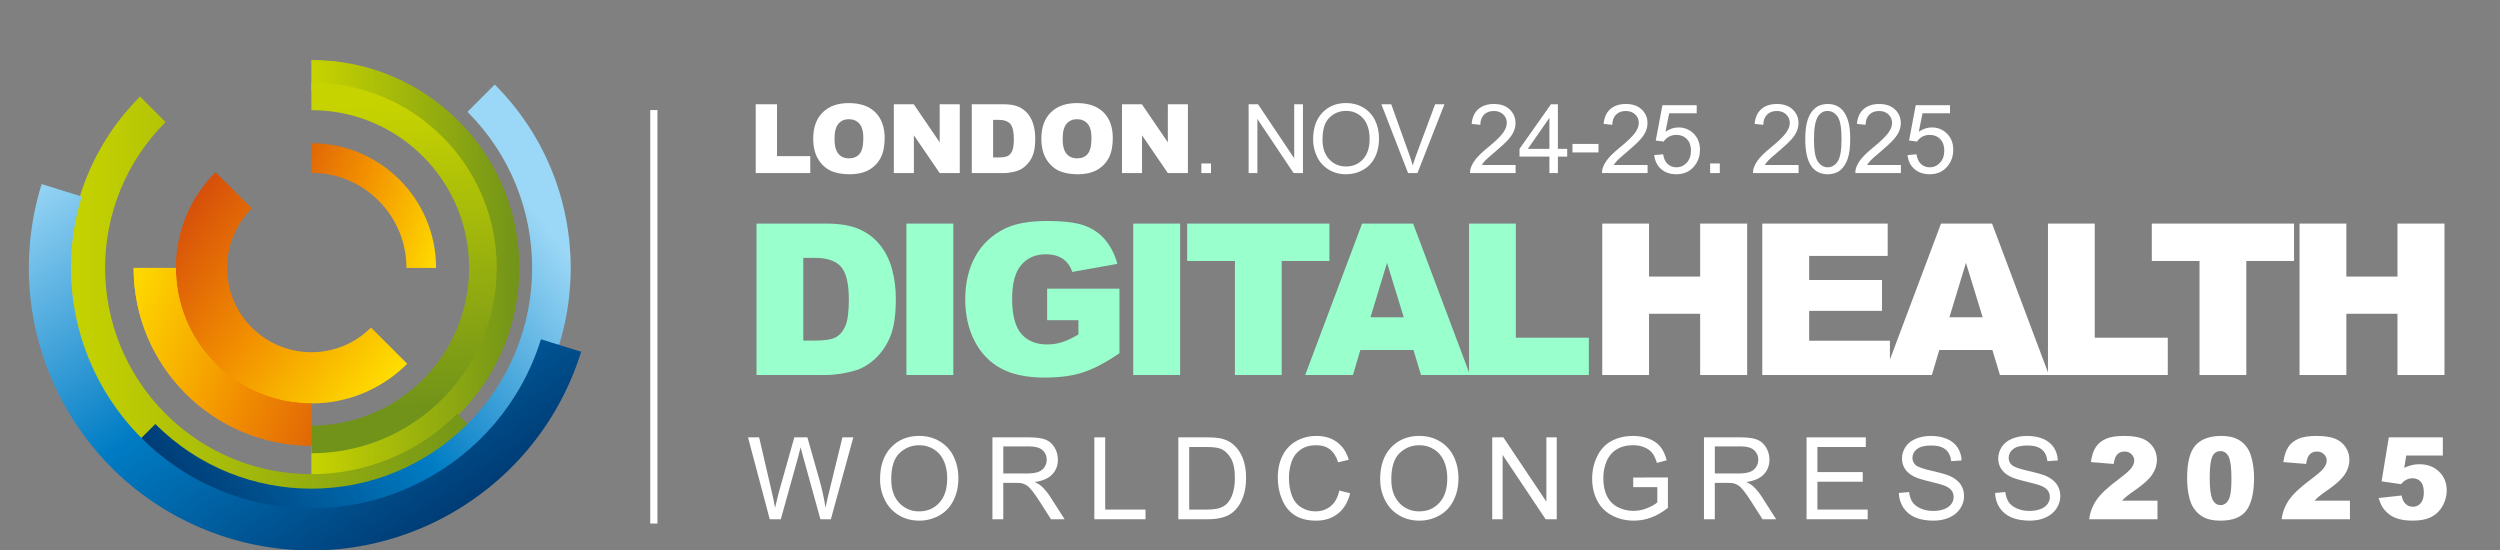 <?xml version="1.0" encoding="UTF-8"?>
<svg id="Layer_1" xmlns="http://www.w3.org/2000/svg" width="260" height="57.25" xmlns:xlink="http://www.w3.org/1999/xlink" viewBox="0 0 260 57.25">
  <rect x="0" y="0" width="260" height="57.25" fill="#808080" stroke="none"/>
  <defs>
    <linearGradient id="New_Gradient_Swatch_180" data-name="New Gradient Swatch 180" x1="32.383" y1="27.865" x2="54.015" y2="27.865" gradientUnits="userSpaceOnUse">
      <stop offset="0" stop-color="#c7d300"/>
      <stop offset="1" stop-color="#719319"/>
    </linearGradient>
    <linearGradient id="New_Gradient_Swatch_180-2" data-name="New Gradient Swatch 180" x1="40.602" y1="10.73" x2="42.296" y2="42.355" xlink:href="#New_Gradient_Swatch_180"/>
    <linearGradient id="New_Gradient_Swatch_180-3" data-name="New Gradient Swatch 180" x1="7.183" y1="31.554" x2="50.207" y2="31.554" xlink:href="#New_Gradient_Swatch_180"/>
    <linearGradient id="New_Gradient_Swatch_224" data-name="New Gradient Swatch 224" x1="-9617.02" y1="-747.19" x2="-9586.886" y2="-708.68" gradientTransform="translate(-690.071 9640.583) rotate(90)" gradientUnits="userSpaceOnUse">
      <stop offset=".006" stop-color="#9bd7f6"/>
      <stop offset=".509" stop-color="#007cc4"/>
      <stop offset="1" stop-color="#00376f"/>
    </linearGradient>
    <linearGradient id="New_Gradient_Swatch_224-2" data-name="New Gradient Swatch 224" x1="-1521.173" y1="-1176.278" x2="-1477.386" y2="-1141.709" gradientTransform="translate(1117.414 1585.596) rotate(17.266)" xlink:href="#New_Gradient_Swatch_224"/>
    <linearGradient id="New_Gradient_Swatch_225" data-name="New Gradient Swatch 225" x1="11.6" y1="32.198" x2="40.645" y2="42.848" gradientUnits="userSpaceOnUse">
      <stop offset="0" stop-color="#ffde00"/>
      <stop offset=".5" stop-color="#f28f00"/>
      <stop offset="1" stop-color="#d4490b"/>
    </linearGradient>
    <linearGradient id="New_Gradient_Swatch_225-2" data-name="New Gradient Swatch 225" x1="39.452" y1="41.348" x2="16.474" y2="23.244" xlink:href="#New_Gradient_Swatch_225"/>
    <linearGradient id="New_Gradient_Swatch_225-3" data-name="New Gradient Swatch 225" x1="11.446" y1="32.618" x2="40.492" y2="43.268" xlink:href="#New_Gradient_Swatch_225"/>
    <linearGradient id="New_Gradient_Swatch_225-4" data-name="New Gradient Swatch 225" x1="-10377.73" y1="8925.983" x2="-10357.351" y2="8933.455" gradientTransform="translate(-10330.657 8950.512) rotate(-180)" xlink:href="#New_Gradient_Swatch_225"/>
  </defs>
  <g>
    <path d="M78.677,23.253h7.229c1.425,0,2.576.193,3.453.58s1.603.942,2.176,1.665c.572.724.988,1.565,1.246,2.524.258.96.387,1.977.387,3.051,0,1.683-.192,2.989-.575,3.916-.383.928-.915,1.704-1.595,2.331-.681.627-1.411,1.044-2.191,1.252-1.067.286-2.034.43-2.9.43h-7.229v-15.749ZM83.543,26.82v8.604h1.192c1.017,0,1.74-.112,2.17-.338s.766-.619,1.01-1.182c.243-.562.365-1.473.365-2.734,0-1.668-.272-2.811-.816-3.427-.545-.616-1.447-.924-2.707-.924h-1.214Z" fill="#9fc"/>
    <path d="M94.268,23.253h4.877v15.749h-4.877v-15.749Z" fill="#9fc"/>
    <path d="M108.903,33.297v-3.276h7.52v6.713c-1.439.982-2.713,1.649-3.819,2.004s-2.419.531-3.937.531c-1.869,0-3.394-.318-4.571-.955-1.178-.638-2.091-1.586-2.739-2.848-.648-1.26-.972-2.707-.972-4.339,0-1.719.354-3.213,1.063-4.485.709-1.271,1.747-2.236,3.115-2.895,1.066-.508,2.503-.763,4.308-.763,1.74,0,3.041.158,3.904.473.863.315,1.579.804,2.148,1.466.569.663.997,1.502,1.284,2.519l-4.694.838c-.193-.594-.521-1.049-.983-1.364-.462-.315-1.051-.473-1.767-.473-1.067,0-1.918.371-2.552,1.112s-.95,1.914-.95,3.518c0,1.705.32,2.922.961,3.653s1.534,1.096,2.681,1.096c.544,0,1.063-.079,1.558-.236.494-.158,1.06-.426,1.697-.807v-1.482h-3.255Z" fill="#9fc"/>
    <path d="M117.855,23.253h4.877v15.749h-4.877v-15.749Z" fill="#9fc"/>
    <path d="M123.467,23.253h14.792v3.889h-4.963v11.86h-4.866v-11.86h-4.963v-3.889Z" fill="#9fc"/>
    <path d="M147,36.402h-5.525l-.768,2.6h-4.968l5.919-15.749h5.307l5.918,15.749h-5.096l-.787-2.6ZM145.99,32.997l-1.738-5.661-1.721,5.661h3.459Z" fill="#9fc"/>
    <path d="M152.78,23.253h4.866v11.87h7.595v3.879h-12.461v-15.749Z" fill="#9fc"/>
  </g>
  <g>
    <path d="M80.054,54.002l-2.261-8.518h1.156l1.296,5.583c.14.585.26,1.166.36,1.743.217-.91.345-1.436.383-1.574l1.622-5.752h1.359l1.22,4.311c.307,1.069.527,2.074.663,3.016.108-.538.249-1.156.424-1.854l1.336-5.473h1.134l-2.336,8.518h-1.087l-1.795-6.49c-.151-.543-.24-.875-.268-1-.089.392-.173.725-.25,1l-1.807,6.49h-1.15Z" fill="#fff"/>
    <path d="M91.525,49.854c0-1.414.38-2.521,1.139-3.32.759-.801,1.739-1.201,2.94-1.201.786,0,1.495.188,2.126.564.632.375,1.113.899,1.444,1.571.331.673.497,1.435.497,2.286,0,.864-.175,1.637-.523,2.318-.349.683-.843,1.199-1.481,1.549-.64.352-1.329.526-2.068.526-.802,0-1.519-.194-2.15-.581-.631-.388-1.109-.916-1.435-1.586-.326-.671-.488-1.379-.488-2.127ZM92.688,49.871c0,1.025.275,1.835.828,2.426.552.59,1.244.886,2.077.886.849,0,1.546-.298,2.095-.895.548-.597.822-1.443.822-2.54,0-.693-.117-1.298-.352-1.815-.234-.517-.577-.918-1.028-1.202-.452-.285-.958-.428-1.52-.428-.799,0-1.485.274-2.061.822-.575.549-.862,1.463-.862,2.746Z" fill="#fff"/>
    <path d="M103.213,54.002v-8.518h3.776c.76,0,1.337.076,1.731.229.396.153.711.424.947.811.236.388.354.816.354,1.285,0,.604-.195,1.113-.587,1.527s-.995.678-1.812.791c.298.143.524.284.68.424.329.302.641.68.936,1.133l1.481,2.318h-1.418l-1.127-1.772c-.329-.511-.601-.902-.813-1.173-.213-.271-.404-.461-.572-.57-.169-.108-.34-.184-.515-.227-.128-.027-.337-.041-.627-.041h-1.308v3.783h-1.127ZM104.34,49.243h2.423c.516,0,.918-.054,1.209-.159.29-.107.511-.277.662-.512s.227-.489.227-.764c0-.403-.146-.734-.438-.994-.293-.26-.755-.39-1.386-.39h-2.696v2.818Z" fill="#fff"/>
    <path d="M113.812,54.002v-8.518h1.128v7.512h4.194v1.006h-5.322Z" fill="#fff"/>
    <path d="M122.548,54.002v-8.518h2.935c.662,0,1.168.04,1.517.121.488.113.904.316,1.249.61.449.38.785.864,1.009,1.456.223.59.334,1.266.334,2.024,0,.647-.076,1.22-.227,1.72-.151.5-.345.914-.581,1.24-.236.328-.495.586-.776.773-.28.188-.619.33-1.017.427s-.854.146-1.368.146h-3.074ZM123.676,52.996h1.818c.562,0,1.002-.052,1.322-.156.319-.104.574-.252.764-.441.268-.268.476-.627.625-1.078.148-.451.224-.998.224-1.642,0-.891-.146-1.575-.438-2.054-.293-.479-.648-.799-1.066-.962-.303-.116-.789-.175-1.459-.175h-1.789v6.508Z" fill="#fff"/>
    <path d="M139.291,51.016l1.127.284c-.236.927-.661,1.632-1.275,2.118s-1.364.729-2.252.729c-.918,0-1.664-.187-2.24-.562-.575-.373-1.013-.914-1.312-1.623-.301-.709-.45-1.471-.45-2.284,0-.887.169-1.661.508-2.321s.821-1.162,1.447-1.505c.625-.343,1.313-.515,2.065-.515.853,0,1.569.217,2.15.651.581.434.985,1.044,1.214,1.83l-1.109.262c-.197-.62-.484-1.071-.86-1.354-.376-.282-.849-.424-1.418-.424-.654,0-1.201.157-1.642.471-.439.314-.748.735-.927,1.264-.178.529-.267,1.074-.267,1.636,0,.725.105,1.356.316,1.897s.539.944.984,1.211c.446.268.928.401,1.447.401.632,0,1.166-.183,1.604-.546.438-.364.734-.904.89-1.621Z" fill="#fff"/>
    <path d="M143.534,49.854c0-1.414.38-2.521,1.139-3.32.76-.801,1.739-1.201,2.94-1.201.786,0,1.495.188,2.127.564.631.375,1.112.899,1.443,1.571.331.673.497,1.435.497,2.286,0,.864-.175,1.637-.523,2.318-.349.683-.842,1.199-1.481,1.549-.639.352-1.328.526-2.068.526-.802,0-1.519-.194-2.15-.581-.631-.388-1.109-.916-1.435-1.586-.325-.671-.488-1.379-.488-2.127ZM144.696,49.871c0,1.025.276,1.835.828,2.426.552.59,1.244.886,2.077.886.849,0,1.547-.298,2.095-.895s.822-1.443.822-2.54c0-.693-.117-1.298-.352-1.815-.234-.517-.577-.918-1.028-1.202-.451-.285-.958-.428-1.52-.428-.798,0-1.484.274-2.06.822-.575.549-.863,1.463-.863,2.746Z" fill="#fff"/>
    <path d="M155.192,54.002v-8.518h1.156l4.475,6.688v-6.688h1.08v8.518h-1.156l-4.474-6.693v6.693h-1.081Z" fill="#fff"/>
    <path d="M169.854,50.661v-.999l3.608-.006v3.16c-.555.441-1.126.773-1.714.996-.589.223-1.193.335-1.813.335-.837,0-1.597-.179-2.28-.538-.684-.357-1.2-.876-1.549-1.554-.349-.679-.522-1.436-.522-2.272,0-.828.173-1.603.52-2.32.347-.719.846-1.253,1.496-1.602.651-.349,1.4-.523,2.249-.523.616,0,1.173.1,1.67.3.498.2.889.478,1.171.834.283.356.498.821.646,1.395l-1.017.278c-.128-.434-.287-.774-.477-1.022-.19-.247-.461-.446-.813-.595-.353-.15-.744-.225-1.174-.225-.516,0-.961.078-1.337.235-.375.157-.679.363-.909.619-.23.255-.409.536-.537.843-.217.526-.325,1.098-.325,1.714,0,.759.13,1.395.392,1.905.262.512.643.892,1.142,1.139.5.248,1.03.373,1.593.373.487,0,.964-.094,1.429-.282s.817-.388,1.058-.602v-1.586h-2.504Z" fill="#fff"/>
    <path d="M177.213,54.002v-8.518h3.776c.76,0,1.337.076,1.732.229.395.153.71.424.946.811.236.388.354.816.354,1.285,0,.604-.195,1.113-.587,1.527-.391.414-.995.678-1.812.791.298.143.524.284.68.424.329.302.642.68.936,1.133l1.481,2.318h-1.417l-1.128-1.772c-.329-.511-.601-.902-.813-1.173-.213-.271-.403-.461-.572-.57-.168-.108-.34-.184-.514-.227-.128-.027-.338-.041-.628-.041h-1.308v3.783h-1.127ZM178.34,49.243h2.423c.516,0,.919-.054,1.209-.159.29-.107.512-.277.662-.512.151-.234.227-.489.227-.764,0-.403-.146-.734-.438-.994-.292-.26-.754-.39-1.386-.39h-2.696v2.818Z" fill="#fff"/>
    <path d="M187.883,54.002v-8.518h6.159v1.004h-5.032v2.609h4.713v1h-4.713v2.898h5.229v1.006h-6.356Z" fill="#fff"/>
    <path d="M197.483,51.266l1.063-.094c.051.426.168.775.352,1.049.185.273.47.494.857.662.387.169.823.254,1.308.254.43,0,.81-.064,1.139-.192s.574-.303.734-.526c.161-.223.241-.465.241-.729,0-.268-.077-.5-.232-.7-.154-.2-.41-.367-.767-.503-.229-.089-.734-.227-1.517-.415s-1.33-.365-1.645-.532c-.406-.213-.71-.477-.909-.793-.199-.315-.299-.669-.299-1.061,0-.43.122-.832.365-1.205.244-.374.601-.658,1.069-.852s.99-.291,1.563-.291c.631,0,1.188.102,1.67.306.482.203.854.503,1.113.897.26.396.398.843.418,1.342l-1.08.082c-.059-.539-.255-.945-.59-1.221-.336-.274-.83-.412-1.485-.412-.682,0-1.179.125-1.49.375s-.468.551-.468.903c0,.306.11.558.331.755.218.198.784.4,1.7.607s1.544.389,1.886.543c.495.229.861.519,1.098.869s.354.754.354,1.211c0,.454-.13.881-.39,1.281-.259.401-.632.713-1.118.936s-1.033.335-1.642.335c-.771,0-1.417-.112-1.938-.337-.521-.225-.93-.562-1.227-1.014-.296-.451-.452-.963-.468-1.531Z" fill="#fff"/>
    <path d="M207.491,51.266l1.063-.094c.051.426.168.775.352,1.049.185.273.47.494.857.662.387.169.823.254,1.308.254.43,0,.81-.064,1.139-.192s.574-.303.734-.526c.161-.223.241-.465.241-.729,0-.268-.077-.5-.232-.7-.154-.2-.41-.367-.767-.503-.229-.089-.734-.227-1.517-.415s-1.33-.365-1.645-.532c-.406-.213-.71-.477-.909-.793-.199-.315-.299-.669-.299-1.061,0-.43.122-.832.365-1.205.244-.374.601-.658,1.069-.852s.99-.291,1.563-.291c.631,0,1.188.102,1.67.306.482.203.854.503,1.113.897.26.396.398.843.418,1.342l-1.08.082c-.059-.539-.255-.945-.59-1.221-.336-.274-.83-.412-1.485-.412-.682,0-1.179.125-1.49.375s-.468.551-.468.903c0,.306.11.558.331.755.218.198.784.4,1.7.607s1.544.389,1.886.543c.495.229.861.519,1.098.869s.354.754.354,1.211c0,.454-.13.881-.39,1.281-.259.401-.632.713-1.118.936s-1.033.335-1.642.335c-.771,0-1.417-.112-1.938-.337-.521-.225-.93-.562-1.227-1.014-.296-.451-.452-.963-.468-1.531Z" fill="#fff"/>
    <path d="M224.379,54.002h-7.101c.082-.701.328-1.36.741-1.979.412-.617,1.187-1.348,2.321-2.188.693-.516,1.137-.906,1.331-1.174.193-.268.29-.521.29-.762,0-.259-.096-.48-.288-.665-.191-.184-.433-.276-.723-.276-.303,0-.55.096-.741.285s-.32.525-.387,1.006l-2.37-.192c.093-.666.264-1.187.511-1.56.248-.374.598-.66,1.049-.86s1.076-.3,1.874-.3c.833,0,1.48.096,1.944.285.462.189.826.481,1.092.875.266.393.398.834.398,1.321,0,.52-.152,1.015-.456,1.487-.305.473-.857.992-1.659,1.558-.477.329-.795.56-.956.691s-.35.304-.566.517h3.695v1.93Z" fill="#fff"/>
    <path d="M227.461,49.708c0-1.619.291-2.753.874-3.399s1.472-.971,2.664-.971c.573,0,1.044.071,1.412.213.368.141.668.325.9.552s.416.465.55.715c.134.249.241.541.322.874.159.636.238,1.298.238,1.987,0,1.546-.262,2.677-.784,3.394-.523.717-1.424,1.075-2.702,1.075-.717,0-1.296-.114-1.737-.343s-.804-.564-1.087-1.006c-.205-.313-.365-.742-.479-1.287-.114-.544-.171-1.145-.171-1.804ZM229.809,49.714c0,1.085.096,1.825.287,2.223s.47.595.834.595c.24,0,.448-.084.625-.252.176-.168.306-.436.389-.799.083-.364.125-.932.125-1.703,0-1.131-.096-1.891-.287-2.28-.192-.39-.479-.584-.863-.584-.392,0-.674.198-.849.596-.174.397-.261,1.132-.261,2.205Z" fill="#fff"/>
    <path d="M244.395,54.002h-7.101c.082-.701.328-1.36.741-1.979.412-.617,1.187-1.348,2.321-2.188.693-.516,1.137-.906,1.331-1.174.193-.268.29-.521.29-.762,0-.259-.096-.48-.288-.665-.191-.184-.433-.276-.723-.276-.303,0-.55.096-.741.285s-.32.525-.387,1.006l-2.37-.192c.093-.666.264-1.187.511-1.56.248-.374.598-.66,1.049-.86s1.076-.3,1.874-.3c.833,0,1.48.096,1.944.285.462.189.826.481,1.092.875.266.393.398.834.398,1.321,0,.52-.152,1.015-.456,1.487-.305.473-.857.992-1.659,1.558-.477.329-.795.56-.956.691s-.35.304-.566.517h3.695v1.93Z" fill="#fff"/>
    <path d="M248.436,45.484h5.618v1.888h-3.806l-.203,1.278c.263-.124.523-.217.781-.279.258-.062.513-.093.764-.093.853,0,1.544.258,2.075.772.53.516.796,1.164.796,1.947,0,.55-.137,1.078-.41,1.586-.272.508-.66.895-1.162,1.162s-1.144.401-1.926.401c-.562,0-1.043-.054-1.444-.16-.4-.106-.741-.265-1.022-.477-.281-.211-.509-.45-.683-.718-.175-.268-.319-.6-.436-.999l2.394-.262c.059.384.193.675.407.874.213.2.467.3.761.3.329,0,.602-.125.816-.374.215-.25.322-.623.322-1.119,0-.508-.108-.879-.325-1.115s-.506-.355-.866-.355c-.229,0-.449.057-.662.169-.159.081-.333.229-.522.442l-2.017-.291.75-4.578Z" fill="#fff"/>
  </g>
  <path d="M32.383,9.455c10.169,0,18.41,8.244,18.41,18.408s-8.241,18.409-18.41,18.409v3.222c11.947,0,21.632-9.684,21.632-21.631S44.33,6.235,32.383,6.235v3.22Z" fill="url(#New_Gradient_Swatch_180)"/>
  <path d="M32.383,11.458c9.063,0,16.406,7.344,16.406,16.405s-7.343,16.404-16.406,16.404v2.873c10.646,0,19.278-8.63,19.278-19.277s-8.632-19.274-19.278-19.274v2.869Z" fill="url(#New_Gradient_Swatch_180-2)"/>
  <path d="M47.552,43.03c-8.375,8.378-21.958,8.378-30.334,0-8.379-8.375-8.379-21.957,0-30.333l-2.654-2.654c-9.841,9.844-9.841,25.801,0,35.642,9.84,9.84,25.8,9.84,35.644,0l-2.655-2.654Z" fill="url(#New_Gradient_Swatch_180-3)"/>
  <path d="M48.618,11.631c8.964,8.964,8.964,23.498,0,32.467-8.967,8.964-23.503,8.964-32.464,0l-2.841,2.839c10.534,10.529,27.612,10.529,38.144,0,10.529-10.532,10.529-27.611,0-38.144l-2.84,2.838Z" fill="url(#New_Gradient_Swatch_224)"/>
  <path d="M56.26,35.285c-4.099,13.184-18.108,20.551-31.296,16.453-13.185-4.096-20.552-18.107-16.453-31.295l-4.179-1.298c-4.816,15.492,3.842,31.956,19.333,36.775,15.495,4.811,31.957-3.848,36.774-19.339l-4.179-1.297Z" fill="url(#New_Gradient_Swatch_224-2)"/>
  <path d="M32.383,39.361c-6.348,0-11.494-5.146-11.494-11.498h-6.991c0,10.212,8.279,18.487,18.485,18.487v-6.989Z" fill="url(#New_Gradient_Swatch_225)"/>
  <path d="M38.583,34.063c-3.424,3.423-8.973,3.423-12.398,0-3.42-3.424-3.42-8.974,0-12.396l-3.767-3.767c-5.504,5.505-5.504,14.429,0,19.932h0c5.505,5.502,14.426,5.502,19.932,0l-3.768-3.769Z" fill="url(#New_Gradient_Swatch_225-2)"/>
  <path d="M22.419,37.831c-2.75-2.754-4.128-6.36-4.128-9.968h-4.394c0,10.212,8.279,18.487,18.485,18.487v-4.396c-3.606,0-7.212-1.376-9.964-4.124Z" fill="url(#New_Gradient_Swatch_225-3)"/>
  <path d="M39.376,20.874c1.931,1.932,2.894,4.459,2.894,6.989h3.083c0-7.162-5.806-12.969-12.97-12.969v3.082c2.532,0,5.061.967,6.993,2.897Z" fill="url(#New_Gradient_Swatch_225-4)"/>
  <g>
    <path d="M166.634,23.253h4.866v5.511h5.317v-5.511h4.888v15.749h-4.888v-6.371h-5.317v6.371h-4.866v-15.749Z" fill="#fff"/>
    <path d="M183.277,23.253h13.041v3.362h-8.164v2.503h7.573v3.212h-7.573v3.105h8.4v3.566h-13.277v-15.749Z" fill="#fff"/>
    <path d="M207.208,36.402h-5.524l-.768,2.6h-4.969l5.919-15.749h5.308l5.918,15.749h-5.096l-.788-2.6ZM206.198,32.997l-1.738-5.661-1.72,5.661h3.458Z" fill="#fff"/>
    <path d="M212.988,23.253h4.866v11.87h7.595v3.879h-12.461v-15.749Z" fill="#fff"/>
    <path d="M223.788,23.253h14.792v3.889h-4.963v11.86h-4.866v-11.86h-4.963v-3.889Z" fill="#fff"/>
    <path d="M239.154,23.253h4.866v5.511h5.317v-5.511h4.888v15.749h-4.888v-6.371h-5.317v6.371h-4.866v-15.749Z" fill="#fff"/>
  </g>
  <line x1="68" y1="11.448" x2="68" y2="54.448" fill="#fff" stroke="#fff" stroke-miterlimit="10" stroke-width=".75"/>
  <g>
    <path d="M78.594,10.843h2.216v5.396h3.457v1.763h-5.673v-7.158Z" fill="#fff"/>
    <path d="M84.574,14.427c0-1.168.326-2.079.978-2.729.652-.651,1.561-.977,2.725-.977,1.193,0,2.112.32,2.758.959s.969,1.536.969,2.688c0,.836-.142,1.522-.423,2.058-.282.536-.689.952-1.223,1.25s-1.198.447-1.993.447c-.809,0-1.478-.128-2.008-.386-.529-.257-.959-.664-1.288-1.221-.33-.557-.494-1.253-.494-2.09ZM86.789,14.437c0,.723.135,1.242.403,1.558.27.316.636.474,1.099.474.476,0,.844-.155,1.105-.464.261-.309.391-.864.391-1.665,0-.674-.136-1.166-.408-1.477s-.642-.466-1.107-.466c-.447,0-.806.158-1.076.474s-.406.838-.406,1.567Z" fill="#fff"/>
    <path d="M92.96,10.843h2.069l2.699,3.96v-3.96h2.088v7.158h-2.088l-2.685-3.93v3.93h-2.084v-7.158Z" fill="#fff"/>
    <path d="M101.067,10.843h3.292c.648,0,1.173.088,1.572.264s.729.428.99.757.449.711.567,1.147c.117.436.176.898.176,1.387,0,.765-.087,1.358-.262,1.78s-.416.775-.727,1.06c-.31.285-.642.475-.997.569-.486.13-.926.195-1.32.195h-3.292v-7.158ZM103.283,12.464v3.911h.543c.463,0,.792-.051.987-.154.196-.103.35-.282.46-.537.111-.255.166-.67.166-1.243,0-.758-.124-1.278-.371-1.558-.248-.28-.659-.42-1.232-.42h-.553Z" fill="#fff"/>
    <path d="M108.301,14.427c0-1.168.326-2.079.978-2.729.652-.651,1.561-.977,2.725-.977,1.193,0,2.112.32,2.758.959s.969,1.536.969,2.688c0,.836-.142,1.522-.423,2.058-.282.536-.689.952-1.223,1.25s-1.198.447-1.993.447c-.809,0-1.478-.128-2.008-.386-.529-.257-.959-.664-1.288-1.221-.33-.557-.494-1.253-.494-2.09ZM110.516,14.437c0,.723.135,1.242.403,1.558.27.316.636.474,1.099.474.476,0,.844-.155,1.105-.464.261-.309.391-.864.391-1.665,0-.674-.136-1.166-.408-1.477s-.642-.466-1.107-.466c-.447,0-.806.158-1.076.474s-.406.838-.406,1.567Z" fill="#fff"/>
    <path d="M116.687,10.843h2.069l2.699,3.96v-3.96h2.088v7.158h-2.088l-2.685-3.93v3.93h-2.084v-7.158Z" fill="#fff"/>
    <path d="M124.94,18.001v-1.001h1.003v1.001h-1.003Z" fill="#fff"/>
    <path d="M129.858,18.001v-7.158h.974l3.766,5.62v-5.62h.909v7.158h-.973l-3.766-5.625v5.625h-.91Z" fill="#fff"/>
    <path d="M136.563,14.515c0-1.188.319-2.118.958-2.791.64-.672,1.464-1.008,2.475-1.008.662,0,1.259.158,1.79.474s.937.756,1.216,1.321c.278.565.418,1.205.418,1.921,0,.726-.146,1.375-.44,1.948-.293.573-.709,1.007-1.247,1.301s-1.118.442-1.741.442c-.675,0-1.277-.163-1.81-.488-.531-.326-.934-.77-1.208-1.333-.273-.563-.41-1.159-.41-1.787ZM137.541,14.53c0,.863.232,1.542.697,2.039s1.047.745,1.748.745c.715,0,1.302-.25,1.764-.752.461-.501.691-1.212.691-2.134,0-.583-.099-1.091-.296-1.526s-.485-.771-.865-1.011-.807-.359-1.279-.359c-.671,0-1.249.23-1.733.691s-.727,1.229-.727,2.307Z" fill="#fff"/>
    <path d="M146.441,18.001l-2.778-7.158h1.027l1.863,5.2c.149.417.275.807.376,1.172.111-.391.24-.781.387-1.172l1.937-5.2h.969l-2.808,7.158h-.973Z" fill="#fff"/>
    <path d="M157.623,17.157v.845h-4.739c-.006-.211.028-.415.104-.61.12-.322.313-.64.579-.952s.649-.674,1.151-1.084c.779-.638,1.307-1.144,1.58-1.516s.411-.725.411-1.057c0-.348-.125-.642-.374-.881-.25-.239-.575-.359-.976-.359-.425,0-.764.127-1.018.381-.255.254-.383.605-.387,1.055l-.904-.093c.062-.674.295-1.188.699-1.541s.947-.53,1.629-.53c.688,0,1.232.19,1.633.571.401.381.602.853.602,1.416,0,.287-.059.568-.176.845s-.312.568-.585.874c-.271.306-.725.726-1.356,1.26-.528.443-.867.743-1.018.901s-.273.316-.372.476h3.517Z" fill="#fff"/>
    <path d="M161.139,18.001v-1.714h-3.11v-.806l3.272-4.639h.719v4.639h.968v.806h-.968v1.714h-.881ZM161.139,15.482v-3.228l-2.244,3.228h2.244Z" fill="#fff"/>
    <path d="M163.54,15.853v-.884h2.704v.884h-2.704Z" fill="#fff"/>
    <path d="M171.349,17.157v.845h-4.739c-.006-.211.028-.415.104-.61.12-.322.313-.64.579-.952s.649-.674,1.151-1.084c.779-.638,1.307-1.144,1.58-1.516s.411-.725.411-1.057c0-.348-.125-.642-.374-.881-.25-.239-.575-.359-.976-.359-.425,0-.764.127-1.018.381-.255.254-.383.605-.387,1.055l-.904-.093c.062-.674.295-1.188.699-1.541s.947-.53,1.629-.53c.688,0,1.232.19,1.633.571.401.381.602.853.602,1.416,0,.287-.059.568-.176.845s-.312.568-.585.874c-.271.306-.725.726-1.356,1.26-.528.443-.867.743-1.018.901s-.273.316-.372.476h3.517Z" fill="#fff"/>
    <path d="M172.042,16.126l.924-.078c.068.449.228.787.477,1.013.25.226.551.339.902.339.424,0,.783-.16,1.076-.479.294-.319.44-.742.44-1.27,0-.501-.142-.897-.423-1.187-.282-.29-.651-.435-1.108-.435-.283,0-.539.064-.768.193s-.407.295-.538.5l-.826-.107.694-3.677h3.565v.84h-2.861l-.386,1.924c.43-.299.882-.449,1.354-.449.626,0,1.154.216,1.584.649.431.433.646.99.646,1.67,0,.648-.188,1.208-.567,1.68-.459.58-1.087.869-1.883.869-.651,0-1.184-.182-1.597-.547-.412-.365-.647-.848-.706-1.45Z" fill="#fff"/>
    <path d="M177.855,18.001v-1.001h1.003v1.001h-1.003Z" fill="#fff"/>
    <path d="M187.053,17.157v.845h-4.739c-.006-.211.028-.415.104-.61.12-.322.313-.64.579-.952s.649-.674,1.151-1.084c.779-.638,1.307-1.144,1.58-1.516s.411-.725.411-1.057c0-.348-.125-.642-.374-.881-.25-.239-.575-.359-.976-.359-.425,0-.764.127-1.018.381-.255.254-.383.605-.387,1.055l-.904-.093c.062-.674.295-1.188.699-1.541s.947-.53,1.629-.53c.688,0,1.232.19,1.633.571.401.381.602.853.602,1.416,0,.287-.059.568-.176.845s-.312.568-.585.874c-.271.306-.725.726-1.356,1.26-.528.443-.867.743-1.018.901s-.273.316-.372.476h3.517Z" fill="#fff"/>
    <path d="M187.747,14.471c0-.846.087-1.527.262-2.043.174-.516.434-.914.777-1.194s.776-.42,1.298-.42c.385,0,.723.077,1.013.232s.53.377.719.669c.189.292.338.646.445,1.064s.161.982.161,1.692c0,.84-.086,1.518-.259,2.034s-.432.915-.775,1.196-.778.422-1.304.422c-.69,0-1.233-.248-1.628-.742-.473-.596-.709-1.566-.709-2.91ZM188.651,14.471c0,1.175.138,1.957.413,2.346s.615.583,1.02.583.744-.195,1.021-.586c.275-.391.413-1.172.413-2.344,0-1.178-.138-1.961-.413-2.349-.276-.387-.619-.581-1.03-.581-.404,0-.727.171-.968.513-.304.436-.455,1.242-.455,2.417Z" fill="#fff"/>
    <path d="M197.692,17.157v.845h-4.739c-.006-.211.028-.415.104-.61.12-.322.313-.64.579-.952s.649-.674,1.151-1.084c.779-.638,1.307-1.144,1.58-1.516s.411-.725.411-1.057c0-.348-.125-.642-.374-.881-.25-.239-.575-.359-.976-.359-.425,0-.764.127-1.018.381-.255.254-.383.605-.387,1.055l-.904-.093c.062-.674.295-1.188.699-1.541s.947-.53,1.629-.53c.688,0,1.232.19,1.633.571.401.381.602.853.602,1.416,0,.287-.059.568-.176.845s-.312.568-.585.874c-.271.306-.725.726-1.356,1.26-.528.443-.867.743-1.018.901s-.273.316-.372.476h3.517Z" fill="#fff"/>
    <path d="M198.387,16.126l.924-.078c.068.449.228.787.477,1.013.25.226.551.339.902.339.424,0,.783-.16,1.076-.479.294-.319.44-.742.44-1.27,0-.501-.142-.897-.423-1.187-.282-.29-.651-.435-1.108-.435-.283,0-.539.064-.768.193s-.407.295-.538.5l-.826-.107.694-3.677h3.565v.84h-2.861l-.386,1.924c.43-.299.882-.449,1.354-.449.626,0,1.154.216,1.584.649.431.433.646.99.646,1.67,0,.648-.188,1.208-.567,1.68-.459.58-1.087.869-1.883.869-.651,0-1.184-.182-1.597-.547-.412-.365-.647-.848-.706-1.45Z" fill="#fff"/>
  </g>
</svg>
